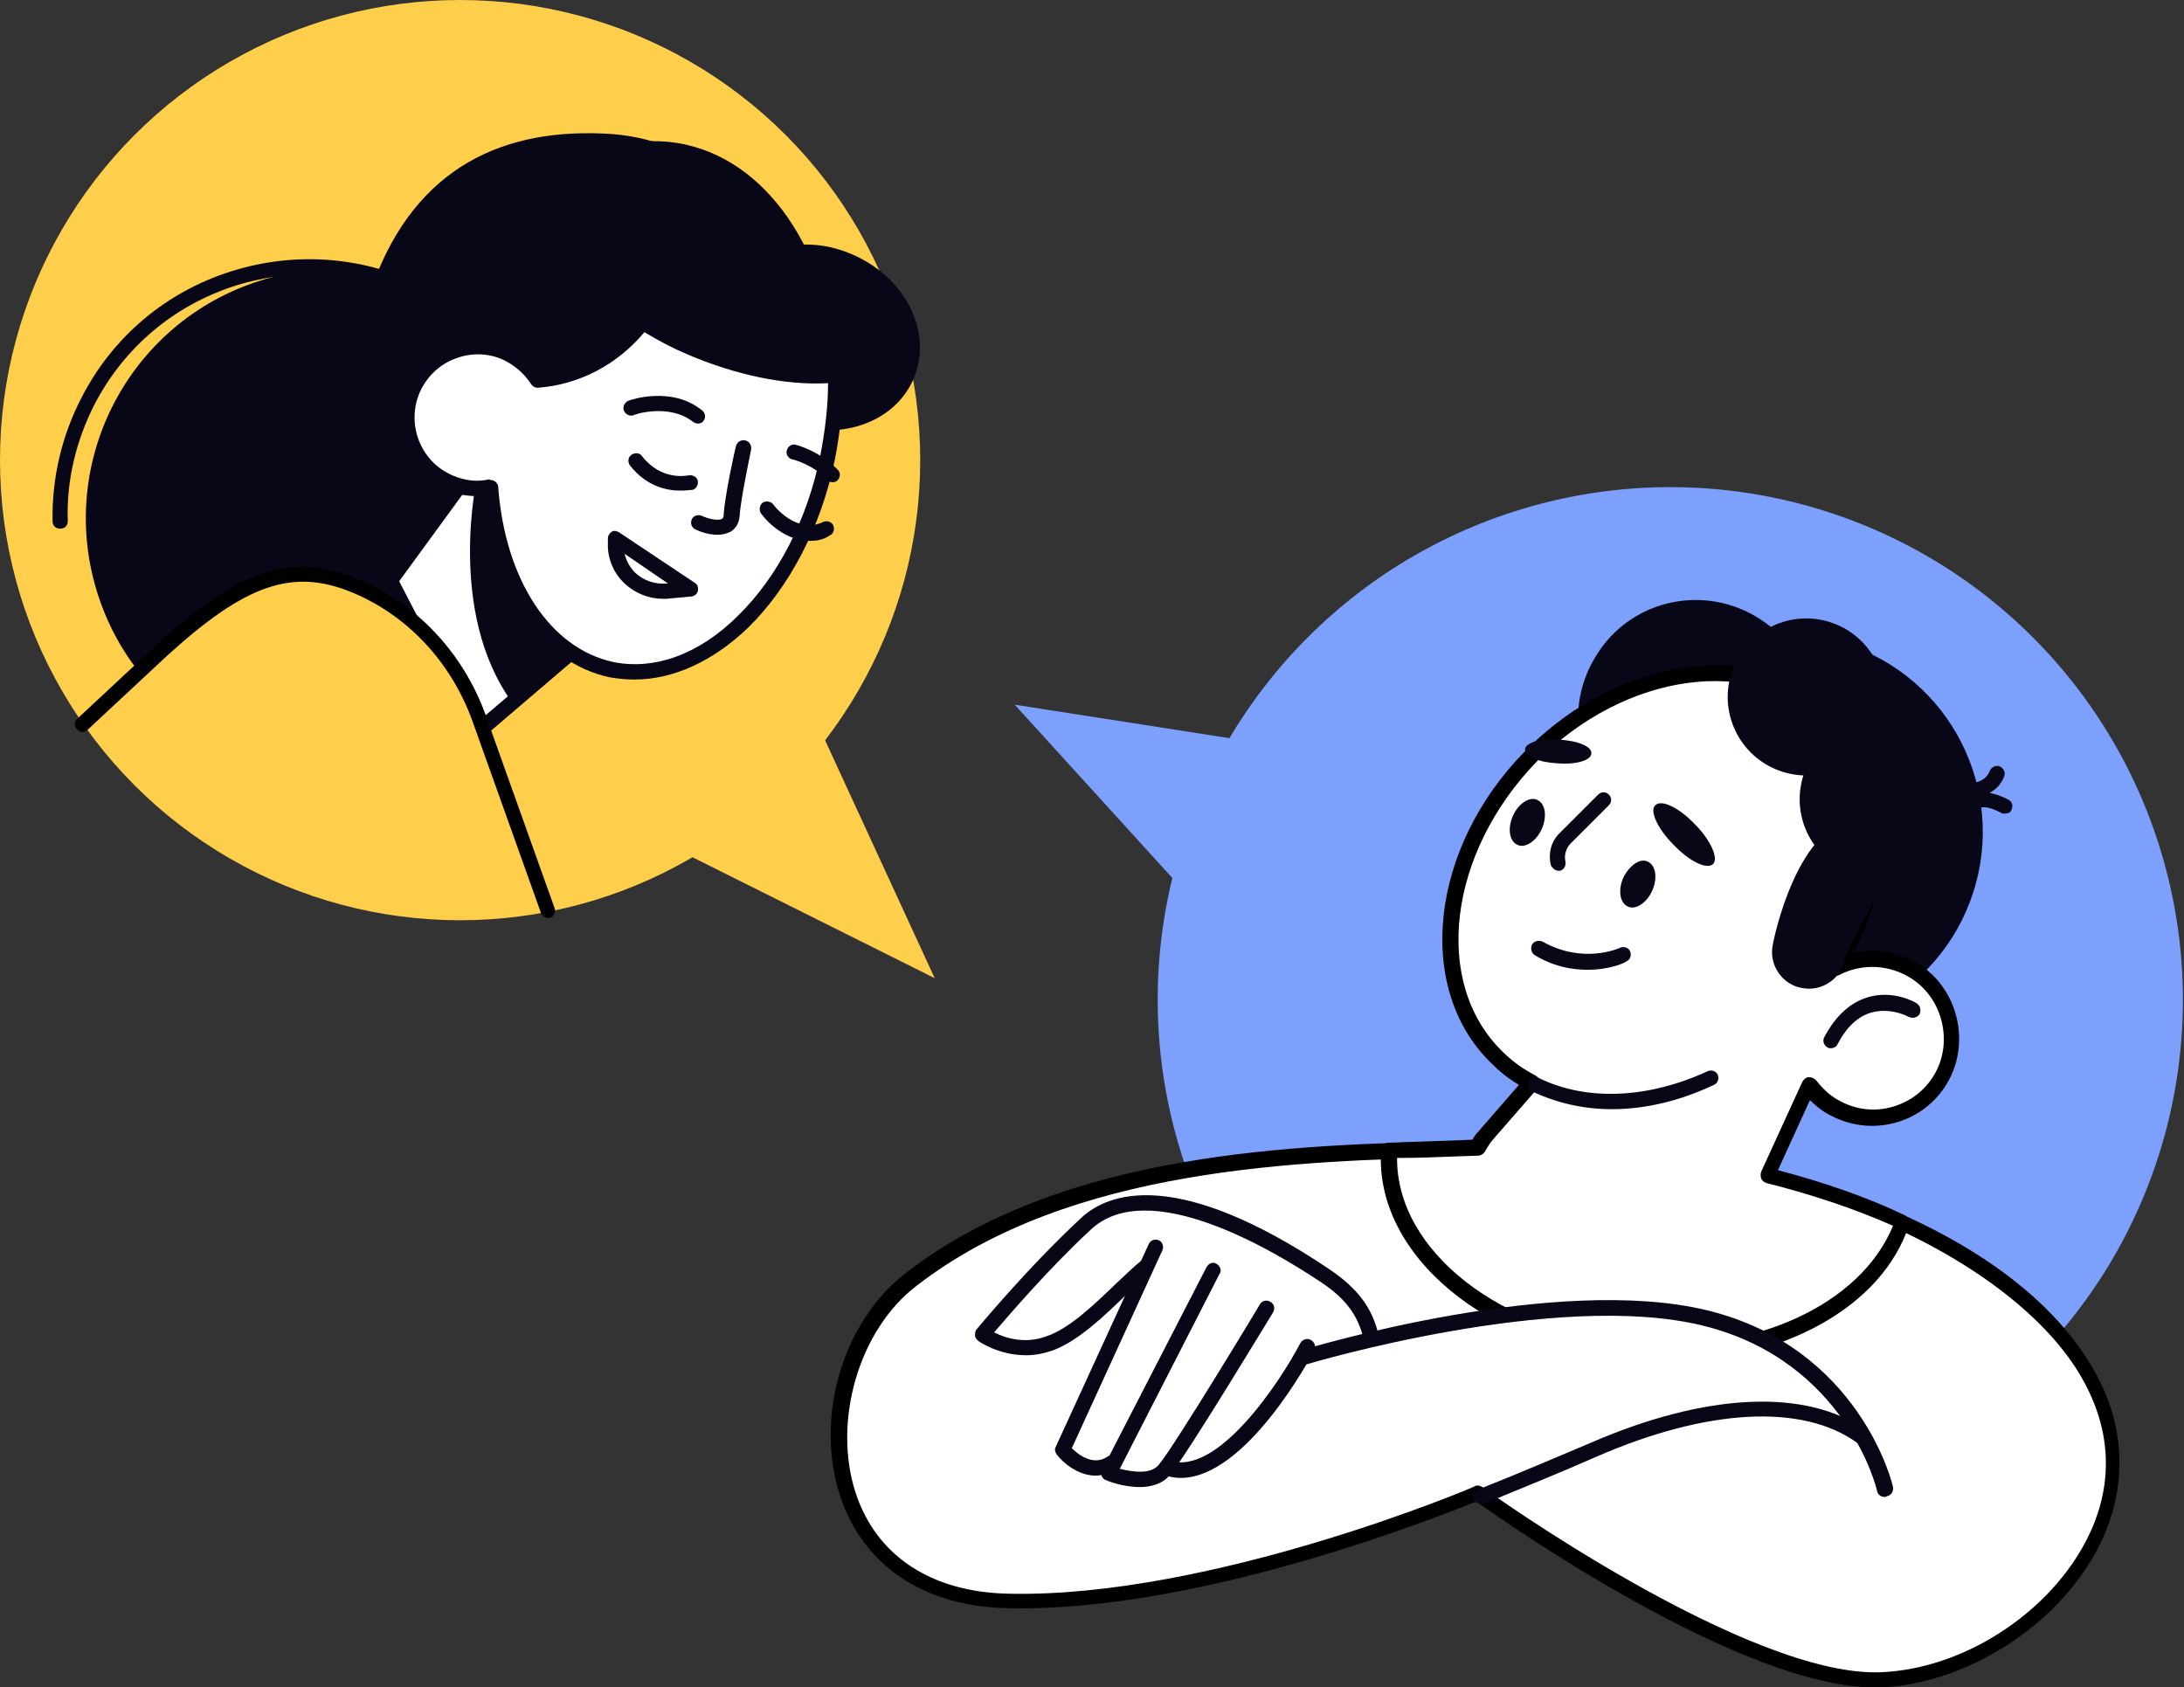 <?xml version="1.0" encoding="utf-8"?>
<!-- Generator: Adobe Illustrator 25.0.0, SVG Export Plug-In . SVG Version: 6.00 Build 0)  -->
<svg version="1.1" id="Illustrations" xmlns="http://www.w3.org/2000/svg" xmlns:xlink="http://www.w3.org/1999/xlink" x="0px"
	 y="0px" viewBox="0 0 286.7 221.5" style="enable-background:new 0 0 286.7 221.5;" xml:space="preserve">
<rect x="0" y="0" width="286.7" height="221.5" fill="#333333" stroke="none"/>
<style type="text/css">
	.st0{fill:#080717;}
	.st1{fill:#587BE1;}
	.st2{fill:#FFFFFF;}
	.st3{fill:#FCCC42;}
	.st4{fill:#7CA0FC;}
	.st5{fill:#1D1D1B;}
	.st6{fill:#FCB32A;}
	.st7{fill:#FFCF4B;}
	.st8{enable-background:new    ;}
	.st9{fill:#282D33;}
	.st10{fill:#010101;}
	.st11{fill:#FFCD00;}
	.st12{fill:#10101A;}
	.st13{fill:#FF7E64;}
	.st14{fill:#1F4142;}
	.st15{fill:#F3C02A;}
	.st16{fill:#212957;}
	.st17{fill:#99B9FF;}
	.st18{fill:#F8C44F;}
</style>
<g>
	<circle class="st7" cx="60.4" cy="60.4" r="60.4"/>
	<polygon class="st7" points="58.2,96.2 122.7,128.4 93.3,64.6 	"/>
	<g>
		<ellipse transform="matrix(0.953 -0.302 0.302 0.953 -18.502 16.508)" class="st0" cx="44" cy="68" rx="32.7" ry="32.7"/>
		<g>
			<path class="st0" d="M40.3,101.4c-5.2,0-10.5-1.2-15.4-3.8c-0.5-0.3-0.7-0.9-0.4-1.3c0.3-0.5,0.9-0.7,1.3-0.4
				c15.5,8,34.6,2,42.7-13.5c3.9-7.5,4.6-16.1,2.1-24.1C68,50.1,62.5,43.5,55,39.6c-7.5-3.9-16.1-4.6-24.1-2.1
				c-8.1,2.6-14.6,8.1-18.5,15.6c-2.4,4.7-3.7,10-3.5,15.3c0,0.6-0.4,1-1,1c-0.6,0-1-0.4-1-1c-0.1-5.6,1.2-11.2,3.8-16.2
				c4.1-8,11.1-13.9,19.7-16.6c8.6-2.7,17.7-1.9,25.7,2.2c8,4.1,13.9,11.1,16.6,19.7c2.7,8.6,1.9,17.7-2.2,25.7
				C64.3,94.7,52.5,101.4,40.3,101.4z"/>
		</g>
		<path class="st0" d="M80.4,17.6c11.8,0.9,22.3,10.3,22.1,14.9c2.8-0.7,5.9-0.5,8.9,0.7c7.1,2.8,11,9.9,8.7,16.1
			c-2,5.3-8,8.1-14.2,6.9c-0.5,4.1-1.6,8.3-3.1,12.6c-6.3,16.8-34,7.6-39.1,5.6c-13.8-5.4-20.4-22-14.7-37.2
			C54.6,22,66.1,16.6,80.4,17.6z"/>
		<g>
			<polygon class="st2" points="61.9,96.7 75.5,85.2 62.5,60.7 51.2,76.2 			"/>
			<path class="st0" d="M61.9,97.7c-0.1,0-0.1,0-0.2,0c-0.3-0.1-0.6-0.2-0.7-0.5L50.4,76.6c-0.2-0.3-0.1-0.7,0.1-1.1l11.3-15.5
				c0.2-0.3,0.5-0.4,0.9-0.4c0.3,0,0.7,0.2,0.8,0.5l13,24.5c0.2,0.4,0.1,0.9-0.2,1.2L62.6,97.5C62.4,97.6,62.2,97.7,61.9,97.7z
				 M52.4,76.3l9.8,18.9l12-10.2L62.4,62.6L52.4,76.3z"/>
		</g>
		<path class="st0" d="M67.3,92.3c-8.8-12-4.6-30-4.6-30l0.7-0.1l12.2,23C75.5,85.2,67.7,91.9,67.3,92.3z"/>
		<path class="st0" d="M81.7,24.2c3,1.9,5,4.4,5.7,7.2c2,7.9-8,20.8-21.4,18.3c-0.8-0.2-1.6-0.7-2.4-0.7
			C66.1,37,73.2,27.7,81.7,24.2z"/>
		<path class="st0" d="M109.9,49.3c-5.6,0.6-12.6-0.6-19.4-3.6C79,40.6,71.2,31.9,71,24.5c5.7-4.8,12.4-7,19.1-5.5
			C101.5,21.6,109.2,34.2,109.9,49.3z"/>
		<path class="st2" d="M54.1,51.2c-2.1,4.7,0.1,10.2,4.8,12.2s10.2-0.1,12.2-4.8c2.1-4.7-0.1-10.2-4.8-12.2
			C61.6,44.3,56.2,46.5,54.1,51.2z"/>
		<g>
			<path class="st2" d="M66.3,46.4c1.8,0.8,3.2,2.1,4.1,3.6c5.9-0.4,10.8-3.6,13.9-7.6c1.9,1.2,4,2.3,6.2,3.3
				c6.7,3,13.5,4.1,19.1,3.6c0.1,3.4-0.2,7-1,10.7c-3.7,17.9-16.4,30.4-28.4,27.9c-9-1.9-15-11.6-15.9-23.9
				c-1.8,0.4-3.7,0.2-5.5-0.6c-4.7-2.1-6.8-7.5-4.8-12.2C56.2,46.5,61.6,44.3,66.3,46.4z"/>
			<path class="st0" d="M83.3,89.2c-1.1,0-2.2-0.1-3.3-0.3C71.1,87,64.7,77.7,63.5,65.1c-1.7,0.1-3.4-0.1-5-0.8
				C56,63.2,54,61.2,53,58.6c-1-2.6-0.9-5.4,0.2-7.9c1.1-2.5,3.1-4.5,5.7-5.4c2.6-1,5.4-0.9,7.9,0.2l0,0c1.7,0.8,3.2,1.9,4.2,3.5
				c4.9-0.5,9.4-3.1,12.5-7.2c0.3-0.4,0.9-0.5,1.3-0.2c1.9,1.2,3.9,2.3,6.1,3.2c6.3,2.8,12.9,4,18.6,3.6c0.3,0,0.5,0.1,0.8,0.3
				c0.2,0.2,0.3,0.4,0.3,0.7c0.1,3.6-0.3,7.3-1,10.9c-1.8,8.8-5.9,16.7-11.4,22.1C93.6,86.8,88.4,89.2,83.3,89.2z M64.4,63
				c0.2,0,0.4,0.1,0.6,0.2c0.2,0.2,0.4,0.4,0.4,0.7c0.9,12.2,6.8,21.2,15.1,23c5.4,1.1,11.3-1,16.4-6.1c5.2-5.1,9.1-12.6,10.8-21.1
				c0.6-3.1,1-6.3,1-9.4c-5.7,0.3-12.2-1.1-18.5-3.8c-1.9-0.8-3.8-1.8-5.6-2.9c-3.6,4.3-8.6,6.9-14,7.3c-0.4,0-0.7-0.2-0.9-0.5
				c-0.9-1.4-2.2-2.5-3.7-3.2c-2-0.9-4.3-0.9-6.3-0.1c-2.1,0.8-3.7,2.4-4.6,4.4c-1.8,4.2,0.1,9.1,4.3,10.9c1.6,0.7,3.3,0.9,4.9,0.5
				C64.2,63,64.3,63,64.4,63z"/>
		</g>
		<g>
			<path class="st0" d="M109.3,63.3c-0.3,0-0.5-0.1-0.7-0.3c-1.8-2-4.5-2.7-4.6-2.7c-0.5-0.1-0.9-0.7-0.7-1.2
				c0.1-0.5,0.7-0.9,1.2-0.7c0.1,0,3.3,0.9,5.5,3.3c0.4,0.4,0.3,1-0.1,1.4C109.8,63.2,109.6,63.3,109.3,63.3z"/>
		</g>
		<g>
			<path class="st0" d="M91.6,55.6c-0.2,0-0.4-0.1-0.6-0.2c-3.1-2.5-7.8-1-7.8-0.9c-0.5,0.2-1.1-0.1-1.3-0.6
				c-0.2-0.5,0.1-1.1,0.6-1.3c0.2-0.1,5.7-2,9.7,1.3c0.4,0.3,0.5,1,0.1,1.4C92.2,55.5,91.9,55.6,91.6,55.6z"/>
		</g>
		<g>
			<path class="st0" d="M94.2,70.2c-1.3,0-2.5-0.5-2.9-0.7c-0.5-0.2-0.7-0.8-0.5-1.3c0.2-0.5,0.8-0.7,1.3-0.5
				c0.8,0.4,2.2,0.7,2.7,0.4c0,0,0.2-0.1,0.2-0.5c0.1-2.3,1.5-8.7,1.6-9c0.1-0.5,0.6-0.9,1.2-0.8c0.5,0.1,0.9,0.6,0.8,1.2
				c0,0.1-1.4,6.6-1.5,8.7c-0.1,1.2-0.7,1.8-1.2,2.1C95.3,70.1,94.7,70.2,94.2,70.2z"/>
		</g>
		<g>
			<path class="st0" d="M87,78.6c-1.8,0-3.6-0.7-5-2c-1.5-1.4-2.3-3.4-2.2-5.4l0-0.5c0-0.4,0.2-0.7,0.5-0.9c0.3-0.2,0.7-0.1,1,0.1
				l9.9,6.6c0.4,0.2,0.5,0.7,0.4,1.1c-0.1,0.4-0.5,0.7-0.9,0.7l-3.2,0.3C87.4,78.6,87.2,78.6,87,78.6z M82,72.7
				c0.2,0.9,0.7,1.8,1.4,2.5c1.1,1,2.5,1.5,4,1.4l0.3,0L82,72.7z"/>
		</g>
		<g>
			<path class="st0" d="M89.3,64.4c-1.7,0-4.4-0.5-6.6-3.3c-0.3-0.4-0.3-1.1,0.2-1.4c0.4-0.3,1.1-0.3,1.4,0.2
				c2.6,3.3,5.9,2.5,6.1,2.5c0.5-0.1,1.1,0.2,1.2,0.7c0.1,0.5-0.2,1.1-0.7,1.2C90.7,64.3,90.2,64.4,89.3,64.4z"/>
		</g>
		<g>
			<path class="st0" d="M106.3,71c-2.9,0-5.3-2.1-6.4-3.6c-0.3-0.4-0.2-1.1,0.2-1.4c0.4-0.3,1.1-0.2,1.4,0.2c0.1,0.2,3.1,4,6.6,2.3
				c0.5-0.2,1.1,0,1.3,0.5c0.2,0.5,0,1.1-0.5,1.3C108,70.9,107.1,71,106.3,71z"/>
		</g>
	</g>
	
		<ellipse transform="matrix(0.707 -0.707 0.707 0.707 -28.538 193.522)" class="st4" cx="219.3" cy="131.2" rx="67.3" ry="67.3"/>
	<g>
		<path class="st2" d="M197.3,150.6c-19.6,0.7-55-0.3-77.7,17.3c-14.3,11-14.3,41.6,12.8,42.2c27,0.6,61.6-14.1,61.6-14.1
			s35.2,25.4,53.1,24.5s38.3-20.3,27-40.1C262.9,160.6,227.7,149.5,197.3,150.6z"/>
		<path d="M246.1,221.5c-17.4,0-48-21.3-52.3-24.4c-4.5,1.8-36.4,14.6-61.5,14c-11-0.2-19-5.6-22-14.7c-3.4-10.3,0.3-22.9,8.6-29.3
			c20.8-16.1,51.7-16.8,72.1-17.3c2.2-0.1,4.3-0.1,6.2-0.2c28.8-1,65.8,9.3,77.7,30.3c4.4,7.7,4.4,16.2,0.2,23.9
			c-5.4,9.8-16.9,17.1-28,17.7C246.8,221.4,246.5,221.5,246.1,221.5z M194,195c0.2,0,0.4,0.1,0.6,0.2c0.3,0.3,35.1,25.2,52.5,24.3
			c10.5-0.5,21.3-7.4,26.4-16.6c2.8-5,5-12.9-0.2-22c-8.6-15.2-38.2-30.6-75.9-29.2l0-1l0,1c-1.9,0.1-4,0.1-6.2,0.2
			c-20.2,0.5-50.7,1.2-70.9,16.9c-7.6,5.8-11,17.8-8,27.1c2.7,8.3,9.9,13.1,20.1,13.3c26.5,0.6,60.9-13.9,61.2-14.1
			C193.7,195,193.8,195,194,195z"/>
	</g>
	<g>
		<g>
			<path class="st0" d="M134.7,177.9c-3.6,0-6.2-1.8-6.3-1.9c-0.2-0.2-0.4-0.4-0.4-0.7c0-0.3,0-0.6,0.2-0.8
				c0.1-0.1,6.5-7.9,13.7-14.6c3.5-3.3,12.5-6.8,32.6,6.7c3.7,2.5,5.7,5.1,6.5,8.8c0.1,0.5-0.2,1.1-0.8,1.2
				c-0.5,0.1-1.1-0.2-1.2-0.8c-0.7-3.1-2.3-5.3-5.6-7.5c-6.6-4.4-22.7-13.9-30.2-6.9c-5.7,5.3-10.8,11.3-12.7,13.5
				c1.4,0.7,4,1.6,6.9,0.5c3-1,6.4-4.3,9.1-6.9c1.3-1.2,2.4-2.3,3.3-3c0.4-0.3,1.1-0.3,1.4,0.2c0.3,0.4,0.3,1.1-0.2,1.4
				c-0.8,0.6-1.9,1.7-3.1,2.8c-2.9,2.8-6.4,6.2-9.8,7.4C136.9,177.7,135.8,177.9,134.7,177.9z"/>
		</g>
		<g>
			<path class="st0" d="M143.8,193.7c-2.2,0-4.2-1.6-5.1-2.8c-0.2-0.3-0.3-0.7-0.1-1l12.2-26.6c0.2-0.5,0.8-0.7,1.3-0.5
				c0.5,0.2,0.7,0.8,0.5,1.3l-11.9,26c0.8,0.8,2.8,2.4,4.7,1.1c0.4-0.3,1.1-0.2,1.4,0.2c0.3,0.4,0.2,1.1-0.2,1.4
				C145.6,193.4,144.7,193.7,143.8,193.7z"/>
		</g>
		<g>
			<path class="st0" d="M149.6,195.2c-2.2,0-4.2-0.8-4.4-0.9c-0.3-0.1-0.5-0.3-0.6-0.6c-0.1-0.3-0.1-0.6,0.1-0.8l13.7-26.6
				c0.3-0.5,0.9-0.7,1.3-0.4c0.5,0.3,0.7,0.9,0.4,1.3L147,192.8c1.6,0.4,4,0.8,5.1-0.5c2.1-2.5,13.2-20.9,13.3-21.1
				c0.3-0.5,0.9-0.6,1.4-0.3c0.5,0.3,0.6,0.9,0.3,1.4c-0.5,0.8-11.3,18.7-13.5,21.3C152.6,194.8,151.1,195.2,149.6,195.2z"/>
		</g>
		<g>
			<path class="st0" d="M155,194c-0.7,0-1.4-0.1-2.2-0.4c-0.5-0.2-0.8-0.7-0.6-1.3c0.2-0.5,0.7-0.8,1.3-0.6
				c6.3,2.2,14.6-10.4,17.2-15.4c0.3-0.5,0.9-0.7,1.4-0.4c0.5,0.3,0.7,0.9,0.4,1.4C172.1,178.1,163.6,194,155,194z"/>
		</g>
	</g>
	<polygon class="st4" points="178.7,99.6 133.2,92.5 163.4,125.7 	"/>
	<g>
		<path class="st7" d="M10.8,95.1l10.3-9.6c10.5-9.7,17-12.2,25.5-8.6c7.7,3.2,13.5,9.6,16.3,17.4l9,25.2L10.8,95.1z"/>
		<path d="M71.9,120.5c-0.4,0-0.8-0.3-0.9-0.7l-9-25.2c-2.8-7.7-8.5-13.8-15.7-16.8c-7.9-3.3-14.1-1.1-24.5,8.4l-10.3,9.6
			c-0.4,0.4-1,0.4-1.4-0.1c-0.4-0.4-0.4-1,0.1-1.4l10.3-9.6C31.3,74.7,38.3,72.4,47,76c7.7,3.2,13.9,9.8,16.8,18l9,25.2
			c0.2,0.5-0.1,1.1-0.6,1.3C72.2,120.5,72.1,120.5,71.9,120.5z"/>
	</g>
	<g>
		<path class="st0" d="M209.7,85.8c-4.7,7.2-2.7,16.7,4.5,21.4c7.2,4.7,16.7,2.7,21.4-4.5c4.7-7.2,2.7-16.7-4.5-21.4
			C223.9,76.6,214.3,78.6,209.7,85.8z"/>
		<ellipse transform="matrix(0.307 -0.952 0.952 0.307 58.39 298.696)" class="st0" cx="234.3" cy="109.3" rx="25.9" ry="25.9"/>
		<g>
			<path class="st2" d="M251.6,127.6c-3.3-2.2-7.4-2.2-10.6-0.5c7.3-11.4,7.4-25-0.6-32.9c-9.6-9.5-27.2-7.1-39.3,5.2
				c-12.1,12.3-14.2,29.9-4.6,39.4c1.4,1.4,2.9,2.5,4.6,3.4l-6.1,7c-0.4,0.5-0.7,1.1-1,1.6c-3.5,0.1-7.4,0.2-11.6,0.3
				c-0.8,13.2,13.5,25,32.2,26.5c16.8,1.3,31.4-6.1,35.2-17.1c-5.5-2.5-11.4-4.5-17.7-6.1l5.4-11.8c0.7,1,1.6,1.8,2.6,2.5
				c4.9,3.2,11.6,1.7,14.6-3.4C257.6,136.9,256.2,130.6,251.6,127.6z"/>
			<path d="M218.5,178.8c-1.3,0-2.6-0.1-4-0.2c-19.2-1.5-34.1-13.9-33.2-27.6c0-0.5,0.5-1,1-1c3.1-0.1,6-0.2,8.7-0.3l2.3-0.1
				c0.2-0.4,0.5-0.8,0.8-1.1l5.3-6.1c-1.4-0.8-2.6-1.8-3.7-2.9c-10-9.8-8-28.2,4.5-40.9c12.5-12.7,30.8-15,40.8-5.2
				c7.6,7.5,8.4,20.2,2.3,31.7c3-0.7,6.2-0.1,8.8,1.6l0,0c5,3.3,6.6,10.3,3.5,15.5c-1.6,2.7-4.2,4.6-7.3,5.3
				c-3.1,0.7-6.2,0.1-8.9-1.6c-0.6-0.4-1.2-0.9-1.8-1.5l-4.2,9.2c6,1.6,11.6,3.5,16.6,5.9c0.5,0.2,0.7,0.8,0.6,1.3
				C247.1,171.6,233.8,178.8,218.5,178.8z M183.4,152c-0.1,12.2,13.7,23,31.3,24.4c15.6,1.3,29.6-5.2,33.8-15.5
				c-5-2.2-10.6-4.1-16.6-5.6c-0.3-0.1-0.6-0.3-0.7-0.6c-0.1-0.3-0.1-0.6,0-0.9l5.4-11.8c0.2-0.3,0.5-0.6,0.8-0.6
				c0.4,0,0.7,0.1,1,0.4c0.7,0.9,1.5,1.7,2.4,2.3c2.2,1.4,4.7,1.9,7.2,1.3c2.5-0.6,4.6-2.1,5.9-4.3c2.5-4.2,1.2-9.9-2.9-12.6
				c-2.9-1.9-6.5-2.1-9.6-0.5c-0.4,0.2-0.9,0.1-1.3-0.2c-0.3-0.4-0.4-0.9-0.1-1.3c7.2-11.3,7-24.3-0.5-31.6
				c-9.2-9-26.1-6.7-37.8,5.1C190.1,112,188,129,197.2,138c1.3,1.3,2.7,2.3,4.4,3.2c0.3,0.2,0.5,0.4,0.5,0.7c0.1,0.3,0,0.6-0.2,0.9
				l-6.1,7c-0.3,0.4-0.6,0.9-0.9,1.4c-0.2,0.3-0.5,0.5-0.9,0.5l-2.9,0.1C188.7,151.9,186.1,152,183.4,152z"/>
		</g>
		<g>
			<path class="st0" d="M240.4,137.6c-0.2,0-0.3,0-0.5-0.1c-0.5-0.3-0.7-0.9-0.4-1.4c1.5-2.8,3.4-4.5,5.7-5.2c3.4-1,6.3,0.7,6.4,0.8
				c0.5,0.3,0.6,0.9,0.4,1.4c-0.3,0.5-0.9,0.6-1.4,0.4l0,0c0,0-2.3-1.3-4.9-0.6c-1.8,0.5-3.3,1.9-4.5,4.2
				C241.1,137.4,240.7,137.6,240.4,137.6z"/>
		</g>
		<g>
			<path class="st0" d="M211.6,145.6c-3.7,0-7.2-0.8-10.4-2.3c-0.5-0.2-0.7-0.8-0.5-1.3c0.2-0.5,0.8-0.7,1.3-0.5
				c6.3,3.1,14.4,2.7,22.2-0.9c0.5-0.2,1.1,0,1.3,0.5c0.2,0.5,0,1.1-0.5,1.3C220.6,144.5,216,145.6,211.6,145.6z"/>
		</g>
		<path class="st0" d="M208.9,98.9c0,0.9-2,1.5-4.4,1.3c-2.4-0.1-4.3-0.9-4.3-1.8c0-0.9,2-1.5,4.4-1.3C207.1,97.2,209,98,208.9,98.9
			z"/>
		<path class="st0" d="M224.9,113.4c-0.8,0.8-3.1-0.3-5.2-2.5c-2.1-2.1-3.2-4.5-2.4-5.2c0.8-0.8,3.1,0.3,5.2,2.5
			C224.6,110.3,225.6,112.7,224.9,113.4z"/>
		<g>
			<path class="st0" d="M204.6,114.3c-0.4,0-0.8-0.3-1-0.7c-0.4-1.5,0-3.2,1.2-4.3l5-5c0.4-0.4,1-0.4,1.4,0c0.4,0.4,0.4,1,0,1.4
				l-5,5c-0.6,0.6-0.9,1.5-0.7,2.4c0.1,0.5-0.2,1.1-0.7,1.2C204.7,114.3,204.7,114.3,204.6,114.3z"/>
		</g>
		<g>
			<path class="st0" d="M208.4,127.3c-2,0-4.4-0.4-6.9-1.9c-0.5-0.3-0.6-0.9-0.4-1.4c0.3-0.5,0.9-0.6,1.4-0.4c5.3,3,10,0.9,10.2,0.8
				c0.5-0.2,1.1,0,1.3,0.5c0.2,0.5,0,1.1-0.5,1.3C213.3,126.4,211.3,127.3,208.4,127.3z"/>
		</g>
		
			<ellipse transform="matrix(0.288 -0.958 0.958 0.288 81.068 292.245)" class="st0" cx="237.1" cy="91.6" rx="10.3" ry="10.3"/>
		
			<ellipse transform="matrix(0.819 -0.575 0.575 0.819 -15.62 160.593)" class="st0" cx="246.4" cy="105" rx="10.3" ry="10.3"/>
		<path class="st0" d="M232.7,124.1c-0.5,2.6,1.3,5.2,3.9,5.6c2.6,0.5,5.2-1.3,5.6-3.9c0.5-2.6,11-16.9,3.5-18.3
			C236.9,105.9,233.2,121.4,232.7,124.1z"/>
		<g>
			<path class="st0" d="M263.2,106.8c-0.2,0-0.4,0-0.5-0.1c-0.4-0.2-1.7-0.9-2.6-0.7c-0.5,0.1-1.1-0.2-1.2-0.7
				c-0.1-0.5,0.2-1.1,0.7-1.2c1.8-0.4,3.9,0.8,4.1,0.9c0.5,0.3,0.6,0.9,0.3,1.4C263.9,106.7,263.5,106.8,263.2,106.8z"/>
		</g>
		<g>
			<path class="st0" d="M259.5,104.7c-0.5,0-0.9-0.4-1-0.9c-0.1-0.5,0.3-1,0.8-1.1c0.1,0,1.4-0.2,1.9-1.5c0.2-0.5,0.8-0.8,1.3-0.6
				c0.5,0.2,0.8,0.8,0.6,1.3c-0.9,2.4-3.4,2.7-3.5,2.8C259.6,104.7,259.5,104.7,259.5,104.7z"/>
		</g>
		<path class="st0" d="M213.1,115.2c-0.7,1.6-0.5,3.3,0.6,3.8c1,0.5,2.5-0.5,3.2-2.1s0.5-3.3-0.6-3.8
			C215.3,112.6,213.9,113.6,213.1,115.2z"/>
		<path class="st0" d="M198.6,107.1c-0.7,1.6-0.5,3.3,0.6,3.8c1,0.5,2.5-0.5,3.2-2.1s0.5-3.3-0.6-3.8
			C200.8,104.5,199.3,105.5,198.6,107.1z"/>
	</g>
	<g>
		<path class="st2" d="M247.4,195.5c0,0-3.9-17.6-23.7-22.5s-52.5,5.2-52.5,5.2L247.4,195.5z"/>
		<path class="st0" d="M247.4,196.5c-0.5,0-0.9-0.3-1-0.8c0-0.2-4.1-17.1-22.9-21.7c-19.2-4.7-51.7,5-52,5.1
			c-0.5,0.2-1.1-0.1-1.2-0.7c-0.2-0.5,0.1-1.1,0.7-1.2c1.3-0.4,33.3-10,53.1-5.2c20.1,4.9,24.4,23,24.4,23.2
			c0.1,0.5-0.2,1.1-0.8,1.2C247.6,196.5,247.5,196.5,247.4,196.5z"/>
	</g>
	<g>
		<path class="st0" d="M194.4,197.4c-0.4,0-0.8-0.2-0.9-0.6c-0.2-0.5,0-1.1,0.6-1.3c5.3-2.1,10.2-4.2,14.7-6.1
			c15.2-6.6,28.4-7.2,36.2-1.6c0.4,0.3,0.6,0.9,0.2,1.4c-0.3,0.4-0.9,0.6-1.4,0.2c-7.2-5.2-19.7-4.5-34.2,1.8c-4.5,2-9.5,4-14.8,6.2
			C194.6,197.3,194.5,197.4,194.4,197.4z"/>
	</g>
</g>
</svg>
